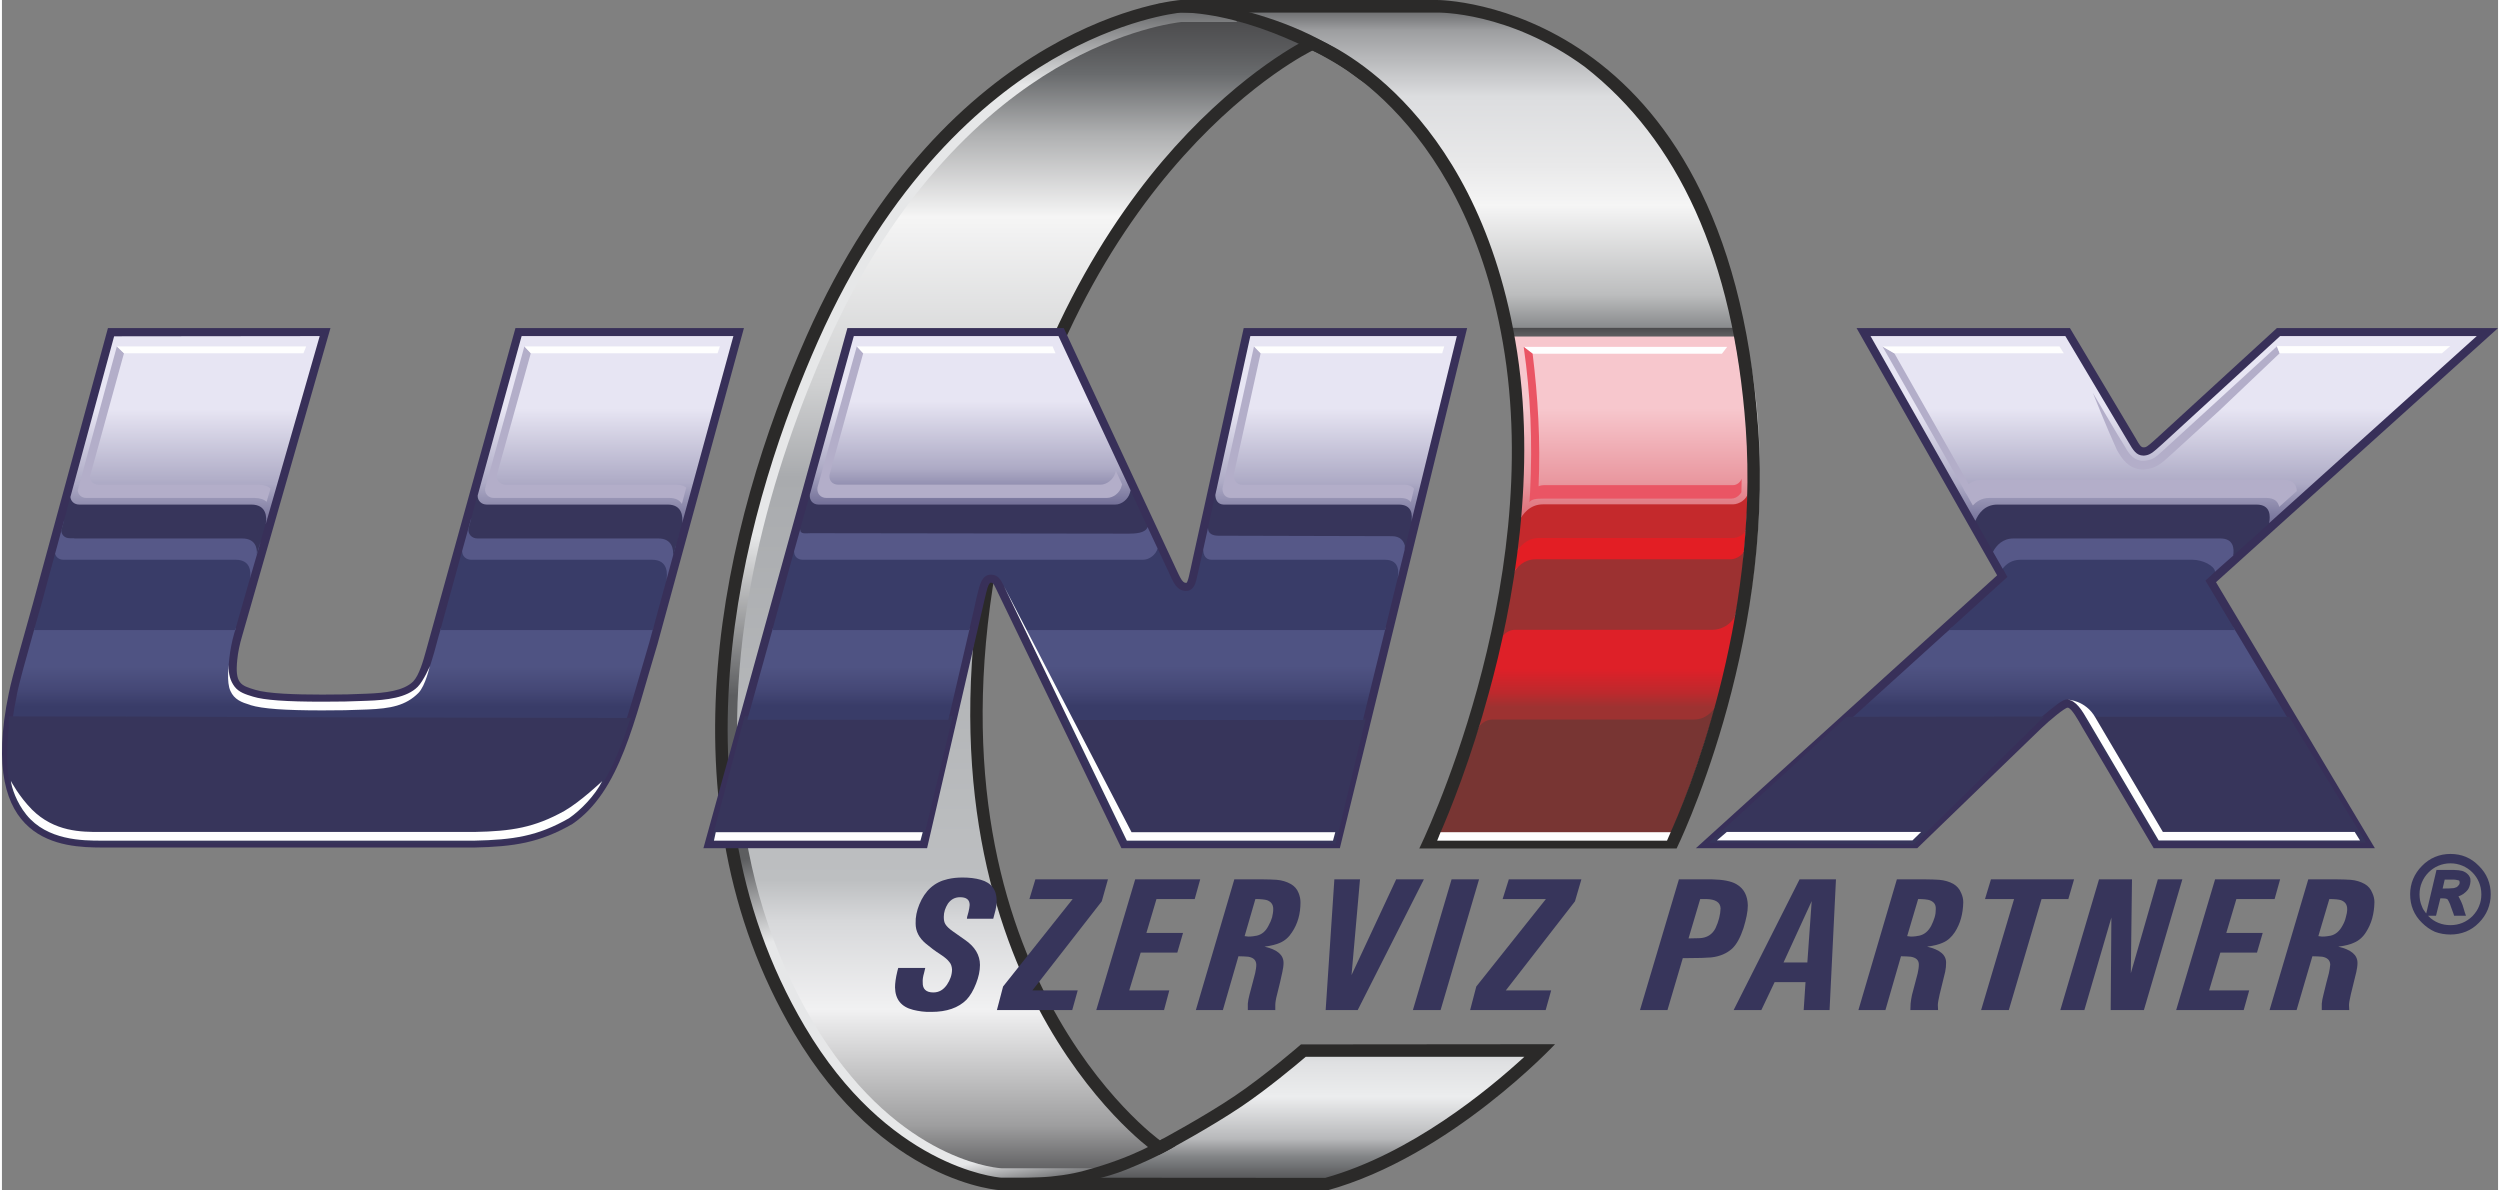 <?xml version="1.0" encoding="UTF-8"?>
<!DOCTYPE svg PUBLIC "-//W3C//DTD SVG 1.1//EN" "http://www.w3.org/Graphics/SVG/1.1/DTD/svg11.dtd">
<!-- Creator: CorelDRAW 2020 (64-Bit) -->
<svg xmlns="http://www.w3.org/2000/svg" xml:space="preserve" width="441px" height="210px" version="1.1" style="shape-rendering:geometricPrecision; text-rendering:geometricPrecision; image-rendering:optimizeQuality; fill-rule:evenodd; clip-rule:evenodd"
viewBox="0 0 109.03 52"
 xmlns:xlink="http://www.w3.org/1999/xlink"
 xmlns:xodm="http://www.corel.com/coreldraw/odm/2003">
 <rect x="0" y="0" width="109.03" height="52" fill="#808080" stroke="none"/>
 <defs>
  <style type="text/css">
   <![CDATA[
    .fil24 {fill:none;fill-rule:nonzero}
    .fil25 {fill:#2B2A29}
    .fil13 {fill:#FEFEFE;fill-rule:nonzero}
    .fil15 {fill:#2B2A29;fill-rule:nonzero}
    .fil14 {fill:#EA5564;fill-rule:nonzero}
    .fil10 {fill:#E31E24;fill-rule:nonzero}
    .fil11 {fill:#C4292C;fill-rule:nonzero}
    .fil36 {fill:#B3AEC9;fill-rule:nonzero}
    .fil9 {fill:#9C3131;fill-rule:nonzero}
    .fil7 {fill:#783533;fill-rule:nonzero}
    .fil27 {fill:#565888;fill-rule:nonzero}
    .fil28 {fill:#37355B;fill-rule:nonzero}
    .fil17 {fill:#393C68;fill-rule:nonzero}
    .fil16 {fill:#383059;fill-rule:nonzero}
    .fil23 {fill:url(#id0)}
    .fil8 {fill:url(#id1)}
    .fil21 {fill:url(#id2)}
    .fil22 {fill:url(#id3)}
    .fil32 {fill:url(#id4)}
    .fil18 {fill:url(#id5)}
    .fil1 {fill:url(#id6)}
    .fil34 {fill:url(#id7)}
    .fil30 {fill:url(#id8)}
    .fil31 {fill:url(#id9)}
    .fil37 {fill:url(#id10)}
    .fil19 {fill:url(#id11)}
    .fil33 {fill:url(#id12)}
    .fil26 {fill:url(#id13)}
    .fil20 {fill:url(#id14)}
    .fil29 {fill:url(#id15)}
    .fil38 {fill:url(#id16)}
    .fil39 {fill:url(#id17)}
    .fil35 {fill:url(#id18)}
    .fil2 {fill:url(#id19)}
    .fil4 {fill:url(#id20)}
    .fil12 {fill:url(#id21)}
    .fil3 {fill:url(#id22)}
    .fil6 {fill:url(#id23)}
    .fil0 {fill:url(#id24)}
    .fil5 {fill:url(#id25)}
   ]]>
  </style>
  <linearGradient id="id0" gradientUnits="userSpaceOnUse" x1="50.45" y1="23.96" x2="50.45" y2="23.83">
   <stop offset="0" style="stop-opacity:1; stop-color:#373059"/>
   <stop offset="0.102" style="stop-opacity:1; stop-color:#373059"/>
   <stop offset="0.298" style="stop-opacity:1; stop-color:#43416E"/>
   <stop offset="0.58" style="stop-opacity:1; stop-color:#4F5383"/>
   <stop offset="0.808" style="stop-opacity:1; stop-color:#444876"/>
   <stop offset="0.922" style="stop-opacity:1; stop-color:#393C68"/>
   <stop offset="1" style="stop-opacity:1; stop-color:#393C68"/>
  </linearGradient>
  <linearGradient id="id1" gradientUnits="userSpaceOnUse" x1="70.13" y1="31.46" x2="70.13" y2="27.6">
   <stop offset="0" style="stop-opacity:1; stop-color:#9D3231"/>
   <stop offset="0.149" style="stop-opacity:1; stop-color:#9D3231"/>
   <stop offset="0.31" style="stop-opacity:1; stop-color:#BD292D"/>
   <stop offset="0.58" style="stop-opacity:1; stop-color:#DE2028"/>
   <stop offset="1" style="stop-opacity:1; stop-color:#DE2028"/>
  </linearGradient>
  <linearGradient id="id2" gradientUnits="userSpaceOnUse" x1="27.42" y1="31.05" x2="27.42" y2="30.93">
   <stop offset="0" style="stop-opacity:1; stop-color:#393C68"/>
   <stop offset="0.149" style="stop-opacity:1; stop-color:#393C68"/>
   <stop offset="0.31" style="stop-opacity:1; stop-color:#444775"/>
   <stop offset="0.58" style="stop-opacity:1; stop-color:#4F5383"/>
   <stop offset="1" style="stop-opacity:1; stop-color:#4F5383"/>
  </linearGradient>
  <linearGradient id="id3" gradientUnits="userSpaceOnUse" xlink:href="#id2" x1="27.48" y1="30.84" x2="27.48" y2="30.71">
  </linearGradient>
  <linearGradient id="id4" gradientUnits="userSpaceOnUse" xlink:href="#id2" x1="52.55" y1="31.44" x2="52.55" y2="27.4">
  </linearGradient>
  <linearGradient id="id5" gradientUnits="userSpaceOnUse" xlink:href="#id2" x1="27.35" y1="31.26" x2="27.35" y2="31.14">
  </linearGradient>
  <linearGradient id="id6" gradientUnits="userSpaceOnUse" x1="56.25" y1="51.75" x2="56.25" y2="45.85">
   <stop offset="0" style="stop-opacity:1; stop-color:#4B4B4D"/>
   <stop offset="0.212" style="stop-opacity:1; stop-color:#848688"/>
   <stop offset="0.341" style="stop-opacity:1; stop-color:#B8B9BB"/>
   <stop offset="0.651" style="stop-opacity:1; stop-color:#ECEDEE"/>
   <stop offset="0.906" style="stop-opacity:1; stop-color:#DFE0E2"/>
   <stop offset="1" style="stop-opacity:1; stop-color:#D2D3D5"/>
  </linearGradient>
  <linearGradient id="id7" gradientUnits="userSpaceOnUse" x1="94.86" y1="22.86" x2="94.86" y2="14.68">
   <stop offset="0" style="stop-opacity:1; stop-color:#737098"/>
   <stop offset="0.212" style="stop-opacity:1; stop-color:#ADAAC5"/>
   <stop offset="0.612" style="stop-opacity:1; stop-color:#E7E5F3"/>
   <stop offset="1" style="stop-opacity:1; stop-color:#E7E5F3"/>
  </linearGradient>
  <linearGradient id="id8" gradientUnits="userSpaceOnUse" x1="41.34" y1="31.46" x2="41.34" y2="31.44">
   <stop offset="0" style="stop-opacity:1; stop-color:#39325C"/>
   <stop offset="0.349" style="stop-opacity:1; stop-color:#39325C"/>
   <stop offset="0.471" style="stop-opacity:1; stop-color:#44426F"/>
   <stop offset="0.58" style="stop-opacity:1; stop-color:#4F5383"/>
   <stop offset="0.58" style="stop-opacity:1; stop-color:#4F5383"/>
   <stop offset="0.651" style="stop-opacity:1; stop-color:#4F5383"/>
   <stop offset="0.831" style="stop-opacity:1; stop-color:#444876"/>
   <stop offset="0.922" style="stop-opacity:1; stop-color:#393C68"/>
   <stop offset="1" style="stop-opacity:1; stop-color:#393C68"/>
  </linearGradient>
  <linearGradient id="id9" gradientUnits="userSpaceOnUse" xlink:href="#id2" x1="90.3" y1="31.44" x2="90.3" y2="27.41">
  </linearGradient>
  <linearGradient id="id10" gradientUnits="userSpaceOnUse" xlink:href="#id7" x1="8.44" y1="22.9" x2="8.44" y2="14.68">
  </linearGradient>
  <linearGradient id="id11" gradientUnits="userSpaceOnUse" xlink:href="#id2" x1="0.42" y1="31.82" x2="0.42" y2="31.79">
  </linearGradient>
  <linearGradient id="id12" gradientUnits="userSpaceOnUse" xlink:href="#id2" x1="37.41" y1="31.44" x2="37.41" y2="27.45">
  </linearGradient>
  <linearGradient id="id13" gradientUnits="userSpaceOnUse" xlink:href="#id2" x1="14.46" y1="31.45" x2="14.46" y2="27.42">
  </linearGradient>
  <linearGradient id="id14" gradientUnits="userSpaceOnUse" xlink:href="#id2" x1="27.29" y1="31.45" x2="27.29" y2="31.35">
  </linearGradient>
  <linearGradient id="id15" gradientUnits="userSpaceOnUse" xlink:href="#id8" x1="5.79" y1="27.52" x2="5.79" y2="27.52">
  </linearGradient>
  <linearGradient id="id16" gradientUnits="userSpaceOnUse" xlink:href="#id7" x1="58.27" y1="22.8" x2="58.27" y2="14.68">
  </linearGradient>
  <linearGradient id="id17" gradientUnits="userSpaceOnUse" xlink:href="#id7" x1="42.31" y1="22.04" x2="42.31" y2="14.68">
  </linearGradient>
  <linearGradient id="id18" gradientUnits="userSpaceOnUse" xlink:href="#id7" x1="26.37" y1="22.85" x2="26.37" y2="14.68">
  </linearGradient>
  <linearGradient id="id19" gradientUnits="userSpaceOnUse" x1="63.27" y1="36.95" x2="63.27" y2="0.19">
   <stop offset="0" style="stop-opacity:1; stop-color:#E8E9EA"/>
   <stop offset="0.039" style="stop-opacity:1; stop-color:#BDBFC1"/>
   <stop offset="0.11" style="stop-opacity:1; stop-color:#848688"/>
   <stop offset="0.212" style="stop-opacity:1; stop-color:#BDBFC1"/>
   <stop offset="0.322" style="stop-opacity:1; stop-color:#E6E7E8"/>
   <stop offset="0.522" style="stop-opacity:1; stop-color:#E6E7E8"/>
   <stop offset="0.659" style="stop-opacity:1; stop-color:#D2D3D5"/>
   <stop offset="0.722" style="stop-opacity:1; stop-color:#E5E5E6"/>
   <stop offset="0.8" style="stop-opacity:1; stop-color:#F8F8F8"/>
   <stop offset="0.827" style="stop-opacity:1; stop-color:#FBFBFB"/>
   <stop offset="0.871" style="stop-opacity:1; stop-color:#FEFEFE"/>
   <stop offset="0.953" style="stop-opacity:1; stop-color:#C1C2C3"/>
   <stop offset="1" style="stop-opacity:1; stop-color:#848688"/>
  </linearGradient>
  <linearGradient id="id20" gradientUnits="userSpaceOnUse" x1="69.19" y1="36.67" x2="69.19" y2="14.32">
   <stop offset="0" style="stop-opacity:1; stop-color:#4B4B4D"/>
   <stop offset="0.012" style="stop-opacity:1; stop-color:#4B4B4D"/>
   <stop offset="0.039" style="stop-opacity:1; stop-color:#5A5B5D"/>
   <stop offset="0.059" style="stop-opacity:1; stop-color:#696B6D"/>
   <stop offset="0.11" style="stop-opacity:1; stop-color:#AFB0B1"/>
   <stop offset="0.18" style="stop-opacity:1; stop-color:whitesmoke"/>
   <stop offset="0.322" style="stop-opacity:1; stop-color:#CFD0D2"/>
   <stop offset="0.4" style="stop-opacity:1; stop-color:#A9ABAE"/>
   <stop offset="0.741" style="stop-opacity:1; stop-color:#BDBFC1"/>
   <stop offset="0.776" style="stop-opacity:1; stop-color:#D7D8D9"/>
   <stop offset="0.851" style="stop-opacity:1; stop-color:#F1F1F2"/>
   <stop offset="0.929" style="stop-opacity:1; stop-color:#9E9EA0"/>
   <stop offset="1" style="stop-opacity:1; stop-color:#4B4B4D"/>
  </linearGradient>
  <linearGradient id="id21" gradientUnits="userSpaceOnUse" x1="71.13" y1="22.77" x2="71.13" y2="14.7">
   <stop offset="0" style="stop-opacity:1; stop-color:#DB6771"/>
   <stop offset="0.212" style="stop-opacity:1; stop-color:#E9979F"/>
   <stop offset="0.612" style="stop-opacity:1; stop-color:#F7C7CD"/>
   <stop offset="1" style="stop-opacity:1; stop-color:#F7C7CD"/>
  </linearGradient>
  <linearGradient id="id22" gradientUnits="userSpaceOnUse" x1="63.18" y1="36.95" x2="63.18" y2="0.19">
   <stop offset="0" style="stop-opacity:1; stop-color:#FEFEFE"/>
   <stop offset="0.549" style="stop-opacity:1; stop-color:#FEFEFE"/>
   <stop offset="0.608" style="stop-opacity:1; stop-color:#C1C2C3"/>
   <stop offset="0.612" style="stop-opacity:1; stop-color:#848688"/>
   <stop offset="0.655" style="stop-opacity:1; stop-color:#BCBDBE"/>
   <stop offset="0.761" style="stop-opacity:1; stop-color:whitesmoke"/>
   <stop offset="0.808" style="stop-opacity:1; stop-color:#E9E9EA"/>
   <stop offset="0.89" style="stop-opacity:1; stop-color:#DCDDDF"/>
   <stop offset="0.969" style="stop-opacity:1; stop-color:#9D9EA0"/>
   <stop offset="1" style="stop-opacity:1; stop-color:#5D5E60"/>
  </linearGradient>
  <linearGradient id="id23" gradientUnits="userSpaceOnUse" x1="41.52" y1="52.52" x2="38.1" y2="33.14">
   <stop offset="0" style="stop-opacity:1; stop-color:#5D5E60"/>
   <stop offset="0.078" style="stop-opacity:1; stop-color:#E6E7E8"/>
   <stop offset="0.639" style="stop-opacity:1; stop-color:#E6E7E8"/>
   <stop offset="0.831" style="stop-opacity:1; stop-color:#5D5E60"/>
   <stop offset="1" style="stop-opacity:1; stop-color:#5D5E60"/>
  </linearGradient>
  <linearGradient id="id24" gradientUnits="userSpaceOnUse" x1="45.34" y1="51.8" x2="45.34" y2="0.19">
   <stop offset="0" style="stop-opacity:1; stop-color:#4B4B4D"/>
   <stop offset="0.051" style="stop-opacity:1; stop-color:#9E9E9F"/>
   <stop offset="0.149" style="stop-opacity:1; stop-color:#F1F1F2"/>
   <stop offset="0.224" style="stop-opacity:1; stop-color:#D7D8DA"/>
   <stop offset="0.259" style="stop-opacity:1; stop-color:#BDBFC1"/>
   <stop offset="0.6" style="stop-opacity:1; stop-color:#A9ABAE"/>
   <stop offset="0.678" style="stop-opacity:1; stop-color:#CFD0D1"/>
   <stop offset="0.82" style="stop-opacity:1; stop-color:whitesmoke"/>
   <stop offset="0.89" style="stop-opacity:1; stop-color:#AFB0B1"/>
   <stop offset="0.941" style="stop-opacity:1; stop-color:#696B6D"/>
   <stop offset="0.961" style="stop-opacity:1; stop-color:#5A5B5D"/>
   <stop offset="0.988" style="stop-opacity:1; stop-color:#4B4B4D"/>
   <stop offset="1" style="stop-opacity:1; stop-color:#4B4B4D"/>
  </linearGradient>
  <linearGradient id="id25" gradientUnits="userSpaceOnUse" x1="43.17" y1="36.54" x2="43.17" y2="0.13">
   <stop offset="0" style="stop-opacity:1; stop-color:#5D5E60"/>
   <stop offset="0.169" style="stop-opacity:1; stop-color:#5D5E60"/>
   <stop offset="0.361" style="stop-opacity:1; stop-color:#E6E7E8"/>
   <stop offset="0.902" style="stop-opacity:1; stop-color:#E6E7E8"/>
   <stop offset="1" style="stop-opacity:1; stop-color:#5D5E60"/>
  </linearGradient>
 </defs>
 <g id="Layer_x0020_1">
  <path class="fil0" d="M43.66 51.8l6.65 0 0.28 -1.69c-0.02,0.01 -0.07,0 -0.07,0l0 0c0,0 -10.81,-7.86 -7.24,-26.14l0 0c3.06,-15.71 12.57,-21.37 13.74,-21.98l0 0 -0.22 -1.8 -5.3 0.05c0,0 -9.91,0.45 -16.11,14.39l0 0c-3.64,8.21 -6.64,20.24 -0.66,30.36l0 0c3.91,6.61 8.93,6.81 8.93,6.81z"/>
  <path class="fil1" d="M67.16 45.85l-10.34 0c0,0 -1.13,1.1 -2.47,2.01l0 0c-1.25,0.84 -3.53,2.43 -5.35,3.03l0 0c-1.81,0.6 -3.66,0.86 -3.66,0.86l0 0 12.35 0c5.38,-1.48 9.47,-5.9 9.47,-5.9z"/>
  <path class="fil2" d="M62.29 0.19l-0.01 0 -10.09 0.01 -0.98 0.18c0.94,-0.08 2.85,0 5.8,1.33l0 0 1.02 0.52c0,0 6.48,3.49 7.94,13.1l0 0c1.65,10.88 -3.79,21.62 -3.79,21.62l0 0 10.93 -0.07c0,0 4.03,-8.55 3.39,-18.29l0 0c-1.18,-18.02 -13.82,-18.39 -14.21,-18.4zm-11.76 0.32l0.68 -0.13c-0.46,0.05 -0.68,0.13 -0.68,0.13l0 0z"/>
  <path class="fil3" d="M62.08 0.19l-0.01 0 -10.09 0.01 -0.78 0.15c1.12,-0.09 3.31,0.08 6.69,1.78l0 0 1.33 0.88c0,0 5.49,3.81 6.68,12.23l0 0c1.54,10.9 -3.63,21.71 -3.63,21.71l0 0 10.63 -0.07c0,0 4.27,-8.55 3.63,-18.29l0 0c-1.18,-18.02 -14.04,-18.39 -14.45,-18.4zm-11.76 0.32l0.88 -0.16c-0.59,0.04 -0.88,0.16 -0.88,0.16l0 0z"/>
  <path class="fil4" d="M65.47 14.32l0.1 0.03c0.61,3.7 0.57,7.65 -0.14,11.73l0 0c-0.58,3.37 -1.59,6.93 -3.08,10.59l10.64 0c3.63,-7.42 4.61,-15.44 3.15,-22.15l0 0c-0.01,-0.06 -0.1,-0.13 -0.11,-0.19l0 0 -0.05 0 0 -0.01 -10.51 0z"/>
  <path class="fil5" d="M51.62 0.14c-0.12,0.01 -0.19,0.01 -0.22,0.01l0 0c-0.01,0 -0.02,0 -0.03,0l0 0c-2.92,0.75 -11.18,3.67 -15.98,14.48l0 0c-2.42,5.45 -5,13.34 -3.6,21.68l0 0 -0.12 0.21 0.17 0.02c0.2,-0.29 0.24,-0.37 0.5,-0.62l0 0 0.05 -0.04 -0.01 -0.07c-1.1,-7.87 1.37,-15.62 3.64,-20.73l0 0c3.07,-6.92 7.14,-10.39 10.01,-12.09l0 0c2.94,-1.73 5.25,-2 5.49,-2.03l0 0 2.41 0 0.05 -0.26c-0.11,-0.05 -0.22,-0.1 -0.34,-0.15l0 0c-0.41,-0.17 -0.83,-0.34 -1.28,-0.42l0 0c-0.25,0 -0.49,0.01 -0.74,0.01zm-0.38 0c0.06,0 0.1,0.01 0.13,0.01l0 0c0.01,0 0.01,0 0.02,-0.01l0 0 -0.22 0 0.07 0z"/>
  <path class="fil6" d="M32.02 34.29c-0.25,0.14 -0.1,0.09 -0.36,0.17l0 0 -0.12 0.09 -0.04 0.2c0.31,3.36 1.6,7.31 3.39,10.43l0 0c3.45,5.99 8.67,6.61 8.73,6.62l0 0 2.03 -0.03 0.02 0c0.37,-0.14 0.41,-0.12 0.47,-0.1l0 0c0.05,0.02 0.1,0.03 0.46,-0.07l0 0 0.75 -0.19 0.86 -0.38 -4.55 0c-0.48,-0.03 -4.77,-0.53 -8.24,-6.4l0 0c-1.8,-3.05 -2.87,-6.49 -3.2,-10.23l0 0 -0.02 -0.22 -0.18 0.11z"/>
  <path class="fil7" d="M72.79 36.64c0.86,-1.94 1.53,-3.89 2.08,-5.84 -0.17,0.29 -0.48,0.52 -0.99,0.52l-8.81 -0.04c-0.27,0 -0.57,0.37 -0.64,0.65l-0.02 0.04c-0.47,1.53 -1.14,3.09 -1.78,4.67l10.16 0z"/>
  <path class="fil8" d="M74.78 27.41l-8.67 0c-0.25,0 -0.5,0.17 -0.61,0.4l0 0c-0.28,1.32 -0.63,2.66 -1.05,4.03l0.01 0c0.11,-0.24 0.39,-0.41 0.64,-0.41l0 0 8.8 0c0.51,0 0.82,-0.34 0.99,-0.63l0 0c0.38,-1.36 0.69,-2.72 0.92,-4.09 -0.16,0.31 -0.48,0.7 -1.03,0.7l0 0z"/>
  <path class="fil9" d="M75.49 24.34l-8.56 0.03c-0.51,0 -0.76,0.4 -0.93,0.69 0,-0.02 0.01,-0.04 0.01,-0.06 -0.05,0.37 -0.11,0.75 -0.18,1.13 -0.1,0.57 -0.24,1.25 -0.37,1.83 0.01,-0.01 0.01,-0.03 0.02,-0.05 0.11,-0.23 0.35,-0.4 0.6,-0.4l8.62 0c0.54,0 0.98,-0.39 1.04,-0.73 0.21,-0.99 0.31,-1.91 0.36,-2.74 -0.11,0.23 -0.37,0.3 -0.61,0.3z"/>
  <path class="fil10" d="M75.59 23.41l-8.51 0c-0.55,0 -0.81,0.48 -0.96,0.79 0,-0.02 0,-0.05 0.01,-0.08 -0.04,0.32 -0.08,0.63 -0.13,0.94 0.17,-0.29 0.48,-0.63 0.99,-0.63l8.52 0c0.24,0 0.54,-0.19 0.59,-0.39 0.03,-0.3 0.06,-0.6 0.08,-0.89 -0.12,0.2 -0.37,0.26 -0.59,0.26z"/>
  <path class="fil11" d="M76.26 21.52c-0.08,0.28 -0.5,0.45 -0.77,0.45l-8.25 -0.01c-0.57,0 -0.84,0.45 -0.97,0.81 -0.04,0.48 -0.09,0.95 -0.15,1.43 0.15,-0.31 0.47,-0.7 1.02,-0.7l8.46 0c0.23,0 0.52,-0.15 0.58,-0.36 0.04,-0.54 0.06,-1.08 0.08,-1.62z"/>
  <path class="fil12" d="M75.68 14.7l-9.64 0c0.39,2.59 0.47,5.29 0.23,8.07l0 0c0.14,-0.31 0.47,-0.74 1.04,-0.74l0 0 8.3 0c0.28,0 0.62,-0.23 0.66,-0.51l0 0 -0.01 0c0.06,-2.28 -0.2,-4.78 -0.58,-6.82z"/>
  <polygon class="fil13" points="66.47,15.15 75.36,15.15 75.13,15.45 66.86,15.45 "/>
  <path class="fil14" d="M66.47 15.15c0.3,2.1 0.39,4.12 0.28,6.35 -0.01,0.14 -0.02,0.29 -0.03,0.44 0.09,-0.14 0.29,-0.16 0.62,-0.16l8.19 0c0.3,0 0.45,-0.28 0.45,-0.28l0.01 -0.59c-0.05,0.15 -0.21,0.28 -0.36,0.28l-8.23 0c-0.12,0 -0.22,0.02 -0.28,0.05 0.09,-1.95 -0.03,-3.92 -0.26,-5.79l-0.39 -0.3z"/>
  <path class="fil15" d="M62.69 0l0 0 -11.21 0c0,0 -10.15,0.74 -16.34,14.69 -3.64,8.21 -6.52,20.3 -0.55,30.42 3.91,6.62 9.03,6.88 9.03,6.88l14.26 0.01c5.38,-1.48 9.96,-6.39 9.96,-6.39l-11.1 0.01c0,0 -1.55,1.35 -2.89,2.25 -1.33,0.9 -3.27,1.94 -3.27,1.94 0,0 -10.57,-7.56 -7.01,-25.84 3.28,-16.8 13.67,-21.76 13.67,-21.76 0,0 6.54,2.5 8.32,12.76 1.89,10.84 -3.65,22.09 -3.65,22.09l11.24 0c0,0 4.26,-8.65 3.56,-18.39 -1.33,-18.66 -13.99,-18.67 -14.02,-18.67zm0 0.55l0 0c0.03,0 3.13,-0.06 6.45,2.37 4.06,3.17 6.49,8.36 7.03,15.79 0.6,8.47 -2.61,16.21 -3.36,17.81l-10.04 0c0.49,-1.12 1.39,-3.35 2.18,-6.26 1.06,-3.84 2.15,-9.69 1.15,-15.39 -1.81,-10.43 -8.38,-13.06 -8.65,-13.17l-0.22 -0.09 -0.22 0.1c-0.11,0.06 -2.73,1.33 -5.78,4.71 -2.79,3.1 -6.48,8.65 -8.2,17.45 -1.87,9.6 0.18,16.24 2.22,20.13 2.23,4.24 4.9,6.18 5.01,6.26l0.27 0.19 0.31 -0.16c0.08,-0.04 1.97,-1.06 3.32,-1.97 1.11,-0.75 2.36,-1.79 2.79,-2.16l9.55 0c-1.59,1.46 -4.96,4.24 -8.7,5.29l-14.16 -0.01c-0.26,-0.02 -4.97,-0.5 -8.57,-6.6 -6.32,-10.69 -2.35,-23.34 0.57,-29.93 3.13,-7.04 7.28,-10.57 10.21,-12.29 3.04,-1.78 5.44,-2.05 5.65,-2.07l11.19 0z"/>
  <path class="fil16" d="M109.03 14.33l-9.66 0 -5.26 4.82c-0.42,0.38 -0.45,0.39 -0.57,0.39 -0.1,0 -0.17,-0.09 -0.34,-0.4l-2.87 -4.81 -9.32 0 6.14 10.8 -13.16 11.92 9.67 0 5.41 -5.23c0.36,-0.35 1.04,-0.91 1.16,-0.91 0.16,0 0.46,0.54 0.64,0.86l3.12 5.28 9.66 0 -6.94 -11.62 12.32 -11.1z"/>
  <path class="fil16" d="M54.24 14.33l-2.22 10.06c-0.15,0.69 -0.22,1.07 -0.29,1.07 -0.2,0 -0.27,-0.25 -0.65,-1.05l-4.7 -10.08 -9.45 0 -6.29 22.72 9.77 0 2.52 -10.9c0.07,-0.29 0.15,-0.7 0.27,-0.7 0.12,0 0.15,0.13 0.31,0.45l5.39 11.15 9.54 0 5.56 -22.72 -9.76 0z"/>
  <path class="fil16" d="M28.63 28.15l3.78 -13.82 -9.98 0 -3.9 14.07c-0.13,0.48 -0.31,1.1 -0.57,1.37 -0.42,0.41 -1.23,0.5 -2.02,0.53 -0.78,0.03 -0.89,0.04 -1.95,0.04 -1.17,0 -2.39,-0.04 -2.93,-0.21 -0.63,-0.19 -0.89,-0.27 -0.78,-1.32 0.03,-0.31 0.1,-0.66 0.22,-1.06l3.85 -13.42 -9.72 0 -3.29 12.08c-0.25,0.92 -0.9,3.14 -1.04,3.87 -1.38,6.63 2.39,6.73 4.06,6.74l9.16 0 7.12 0c1.71,-0.04 2.84,-0.2 4.28,-1.03 2.09,-1.43 2.7,-4.53 3.71,-7.84z"/>
  <path class="fil17" d="M1.34 27.74c-0.01,0.03 -0.01,0.05 -0.02,0.07 0.01,-0.02 0.01,-0.04 0.02,-0.07z"/>
  <path class="fil9" d="M75.22 27.44l0 0c0,-0.01 0,-0.03 0,-0.03 0,0 0,0.02 0,0.03z"/>
  <path class="fil18" d="M27.33 31.27c0.01,-0.05 0.03,-0.1 0.04,-0.15 -0.01,0.05 -0.03,0.1 -0.04,0.15z"/>
  <path class="fil19" d="M0.41 31.83c0.01,-0.02 0.01,-0.03 0.01,-0.05 0,0.01 -0.01,0.03 -0.01,0.05z"/>
  <path class="fil20" d="M27.27 31.46l0 0c0.01,-0.05 0.02,-0.09 0.04,-0.13l0 0c-0.02,0.04 -0.03,0.08 -0.04,0.13z"/>
  <path class="fil21" d="M27.39 31.06c0.02,-0.05 0.04,-0.11 0.05,-0.16 -0.01,0.05 -0.03,0.11 -0.05,0.16z"/>
  <path class="fil22" d="M27.46 30.85c0.01,-0.06 0.03,-0.11 0.05,-0.17 -0.02,0.06 -0.04,0.11 -0.05,0.17z"/>
  <path class="fil23" d="M50.48 23.96l0 0 -0.06 -0.13c0,0 0.03,0.05 0.06,0.13z"/>
  <path class="fil10" d="M66.63 23.87c0.01,-0.03 0.01,-0.06 0.01,-0.09 0,0.03 0,0.06 -0.01,0.09z"/>
  <line class="fil24" x1="66.67" y1="22.97" x2="66.67" y2= "22.97" />
  <path class="fil25" d="M50.44 0.18c0,0 1.71,-0.26 3.74,0.27 1.85,0.49 4.11,1.32 6.2,3.3 0,0 -0.11,0.14 -0.75,-0.24 -0.64,-0.39 0.56,0.63 -0.66,-0.28 -1.08,-0.8 -4.45,-2.62 -7.48,-2.69 -1.29,-0.03 -1.05,-0.36 -1.05,-0.36z"/>
  <path class="fil15" d="M51.25 50.06c0,0 -0.63,0.42 -2.14,1.03 -1.87,0.75 -4.4,0.88 -4.94,0.89 -0.55,0.01 -1.23,-0.52 -0.44,-0.52 0.79,0 2.28,0.03 3.57,-0.33 2.26,-0.61 3.41,-1.39 3.41,-1.39l0.54 0.32z"/>
  <path class="fil26" d="M26.82 31.45l0.45 0c0.08,-0.25 0.16,-0.51 0.24,-0.78l0 0c0.11,-0.37 0.23,-0.76 0.34,-1.15l0 0c0.14,-0.48 0.28,-0.97 0.43,-1.47l0 0 0.17 -0.63 -9.27 0 -0.11 0.38 -0.19 0.7c-0.18,0.62 -0.36,1.21 -0.67,1.52l0 0c-0.5,0.5 -1.38,0.6 -2.25,0.63l0 0 -0.27 0.01c-0.56,0.02 -0.77,0.03 -1.7,0.03l0 0c-1.58,0 -2.55,-0.07 -3.03,-0.22l0 0c-0.35,-0.1 -0.65,-0.2 -0.85,-0.47l0 0c-0.19,-0.26 -0.25,-0.62 -0.18,-1.23l0 0c0.04,-0.36 0.11,-0.74 0.22,-1.12l0 0 0.07 -0.21 -8.79 0 -0.03 0.09c-0.02,0.07 -0.04,0.14 -0.06,0.21l0 0c-0.28,0.99 -0.6,2.13 -0.69,2.61l0 0 0 0.01c-0.08,0.38 -0.14,0.74 -0.19,1.08l26.36 0.01z"/>
  <path class="fil17" d="M28.5 24.34l-7.95 -0.04c-0.23,0 -0.45,-0.01 -0.45,-0.23l-0.95 3.45 9.28 0 0.22 -0.82 0 0 0.36 -1.31 0 0c0.07,-0.28 0.21,-1.05 -0.51,-1.05z"/>
  <path class="fil17" d="M2.7 24.32c-0.19,0 -0.34,0.02 -0.38,-0.13l-0.63 2.32c-0.07,0.25 -0.17,0.6 -0.29,1.01l8.79 0 0.18 -0.64 0.46 -1.6c0.06,-0.32 0.15,-0.94 -0.5,-0.94l-7.63 -0.02z"/>
  <path class="fil27" d="M2.69 24.45l7.52 0c0.64,0 0.68,0.51 0.62,0.83l0.48 -1.65 -0.1 0.29c0.08,-0.28 0.13,-0.94 -0.6,-0.94l-7.33 0 0 0 -0.19 0c-0.19,0 -0.33,-0.11 -0.37,-0.26l-0.4 1.47c0.04,0.15 0.18,0.26 0.37,0.26z"/>
  <path class="fil27" d="M20.5 24.45l7.9 0c0.72,0 0.68,0.66 0.61,0.94l0 0 0.39 -1.44 0.09 -0.32 0.07 -0.25 0 -0.01 -0.15 0.55c0.07,-0.28 0.11,-0.94 -0.61,-0.94l-7.9 0c-0.22,0 -0.38,-0.15 -0.4,-0.35l-0.4 1.44c0,0.22 0.17,0.38 0.4,0.38z"/>
  <path class="fil28" d="M0.3 31.29c-0.01,0.11 0,0.41 0,0.48 -0.18,1.71 -0.04,2.98 0.61,3.78 0.9,1.1 2.63,1.28 3.45,1.29l16.28 -0.02c1.68,-0.04 2.91,-0.35 4.28,-1.13 1.24,-0.86 1.94,-2.48 2.54,-4.33 -9.54,0 -20.39,-0.07 -27.16,-0.07z"/>
  <polygon class="fil29" points="1.4,27.52 10.19,27.52 10.19,27.52 1.4,27.52 "/>
  <path class="fil28" d="M32.44 31.29l-1.45 5.44 9.24 0 1.3 -5.45c-3.78,0 -7.36,0.01 -9.09,0.01z"/>
  <path class="fil28" d="M46.34 31.37l2.71 5.44 9.21 0.04 1.31 -5.47c-3.04,0 -8.34,-0.01 -13.23,-0.01z"/>
  <polygon class="fil30" points="41.34,31.46 41.34,31.44 "/>
  <path class="fil31" d="M97.47 27.41l-12.29 0 -0.32 0.28 -4.15 3.76 8.24 0c0.17,-0.16 0.38,-0.34 0.57,-0.49l0 0c0.47,-0.38 0.59,-0.41 0.71,-0.41l0 0c0.32,0 0.55,0.34 0.87,0.9l0 0 8.79 0 -2.17 -3.63 0 0 -0.25 -0.41z"/>
  <polygon class="fil32" points="46.59,31.45 59.45,31.45 59.65,30.62 60.44,27.41 44.66,27.4 44.78,27.69 "/>
  <path class="fil28" d="M99.9 31.31l-9 0c0.01,0.02 3.22,5.44 3.22,5.44l9.14 0.05 -3.36 -5.49z"/>
  <path class="fil17" d="M85.04 27.52l12.5 0 -1.29 -2.16 0.42 -0.39c0.18,-0.25 -0.44,-0.63 -0.89,-0.63l-7.67 0c-0.37,0 -0.57,0.26 -0.73,0.47l0.22 0.39 -2.56 2.32z"/>
  <path class="fil28" d="M80.58 31.31l-6.02 5.5 8.96 0.07c0,0 5.64,-5.54 5.68,-5.58 -3.25,0 -6.62,0.01 -8.62,0.01z"/>
  <polygon class="fil33" points="32.56,31.44 41.34,31.44 41.49,30.79 41.34,31.44 42.27,27.45 33.67,27.45 33.58,27.77 "/>
  <path class="fil27" d="M97.46 24.27c0.21,-0.27 0.08,-0.85 -0.51,-0.85l-9.24 -0.02c-0.48,0 -0.77,0.42 -0.74,0.7l0.42 0.74c0.16,-0.21 0.41,-0.39 0.78,-0.39l7.51 0c0.45,0 0.96,0.26 0.99,0.52l0.79 -0.7z"/>
  <path class="fil28" d="M61.13 21.99l-7.76 0.01c-0.24,-0.01 -0.35,-0.2 -0.36,-0.44l-0.33 1.51c0,0.25 0.11,0.45 0.37,0.45l7.64 0c0.44,0 0.56,0.24 0.58,0.5l0.29 -1.22c0.06,-0.31 0.16,-0.81 -0.43,-0.81z"/>
  <path class="fil28" d="M34.86 23.13c0,0.22 0.17,0.39 0.41,0.39l14.13 0c0.28,0 0.56,-0.22 0.64,-0.5l-0.74 -1.59 -0.1 0.13c-0.08,0.28 -0.29,0.41 -0.57,0.41l-12.9 0.02c-0.25,0 -0.41,-0.23 -0.44,-0.39l-0.43 1.53z"/>
  <path class="fil28" d="M29.7 22.86c0.05,-0.32 0.15,-0.87 -0.47,-0.87l-7.99 0.01c-0.24,0 -0.36,-0.19 -0.47,-0.36l-0.39 1.44c-0.04,0.24 0.14,0.44 0.39,0.44l7.9 0c0.61,0 0.68,0.48 0.64,0.8l0.39 -1.46z"/>
  <path class="fil28" d="M98.62 21.99l-11.46 0.02c-0.55,0 -0.86,0.36 -0.99,0.67l0.8 1.42c0.15,-0.28 0.42,-0.58 0.9,-0.58l9.03 0c0.58,0 0.61,0.44 0.56,0.75l1.57 -1.41c0.06,-0.31 0.21,-0.87 -0.41,-0.87z"/>
  <path class="fil28" d="M2.97 23.51l0.19 0 0 0.01 7.33 0c0.57,0 0.67,0.4 0.64,0.71l0.38 -1.33c0.06,-0.31 0.17,-0.92 -0.5,-0.92l-7.44 -0.01c0,0 -0.44,-0.12 -0.58,-0.26l-0.4 1.47c0.02,0.2 0.16,0.33 0.38,0.33z"/>
  <path class="fil34" d="M99.51 14.68l-5.16 4.73c-0.41,0.37 -0.53,0.47 -0.78,0.49l0 0 -0.03 0c-0.31,0 -0.45,-0.24 -0.65,-0.58l0 0 -2.76 -4.64 -8.51 0 4.58 8.07c0.13,-0.31 0.4,-0.71 0.96,-0.71l0 0 11.32 0c0.62,0 0.61,0.5 0.55,0.81l9.07 -8.17 -8.59 0z"/>
  <path class="fil35" d="M22.7 14.68l-1.92 6.96c-0.01,0.23 0.16,0.4 0.4,0.4l0 0 7.9 0c0.62,0 0.67,0.5 0.63,0.81l2.24 -8.17 -9.25 0z"/>
  <path class="fil36" d="M22.01 21.17c-0.24,0 -0.41,-0.17 -0.4,-0.4l1.49 -5.34 -0.28 -0.3 -1.72 6.22c-0.01,0.23 0.15,0.4 0.39,0.4l7.66 0c0.29,0 0.46,0.11 0.55,0.26l0.19 -0.71c-0.1,-0.08 -0.23,-0.13 -0.43,-0.13l-7.45 0z"/>
  <path class="fil37" d="M4.9 14.69l-1.91 7.02c0.02,0.19 0.17,0.33 0.39,0.33l0 0 0.19 0 0 0 7.32 0c0.67,0 0.69,0.55 0.63,0.86l0 0 2.36 -8.22 -8.98 0.01z"/>
  <line class="fil24" x1="5.02" y1="15.13" x2="5.02" y2= "15.13" />
  <path class="fil36" d="M3.69 21.75l0.19 0 0 0 7.15 0c0.24,0 0.43,0.07 0.53,0.17l0.17 -0.58c-0.1,-0.1 -0.29,-0.17 -0.53,-0.17l-6.79 0 0 0 -0.19 0c-0.22,0 -0.36,-0.14 -0.38,-0.34l1.49 -5.4 0 0 -0.31 -0.3 -1.71 6.29c0.02,0.19 0.16,0.33 0.38,0.33z"/>
  <polygon class="fil13" points="5.02,15.13 13.29,15.13 13.17,15.43 5.33,15.43 "/>
  <polygon class="fil13" points="22.82,15.13 31.36,15.13 31.26,15.43 23.1,15.43 "/>
  <path class="fil36" d="M99.47 22.14l0.77 -0.69c-0.01,-0.25 -0.14,-0.49 -0.57,-0.49l-13.19 0c-0.39,0 -0.63,0.19 -0.79,0.41l0.4 0.71c0.16,-0.18 0.39,-0.33 0.72,-0.33l12.1 0c0.37,0 0.52,0.18 0.56,0.39z"/>
  <polygon class="fil36" points="82.14,15.13 85.81,21.58 86.15,21.58 82.66,15.43 "/>
  <path class="fil36" d="M99.37 15.13l-5.04 4.61c-0.26,0.24 -0.38,0.32 -0.54,0.35 -0.06,0.02 -0.13,0.03 -0.21,0.04l-0.04 0c-0.02,0 -0.05,0 -0.08,0 -0.01,0 -0.02,0 -0.04,0 0,0 -0.01,-0.01 -0.01,-0.01 -0.36,-0.06 -0.54,-0.36 -0.72,-0.68l-0.27 -0.44 -1.09 -1.84c0,0 0.63,1.58 1.05,2.49 0.21,0.37 0.51,0.86 1.16,0.86l0.06 -0.01c0.48,-0.03 0.72,-0.25 1.16,-0.65l2.09 -1.91 2.64 -2.51 -0.12 -0.3z"/>
  <path class="fil17" d="M42.25 27.52l0.21 -0.91 0.12 -0.55c0.01,-0.03 0.02,-0.07 0.03,-0.11 0.1,-0.42 0.2,-0.85 0.59,-0.85 0.32,0 0.44,0.25 0.56,0.49 0.02,0.05 0.04,0.1 0.07,0.15l0 0.01 0.86 1.77 15.72 0 0.21 -0.86 0.31 -1.27 0 0c0.08,-0.28 0.3,-1.13 -0.41,-1.13l-7.58 -0.01c-0.26,0 -0.46,0.01 -0.47,-0.24 0,0 -0.26,1.18 -0.3,1.33 -0.04,0.15 -0.13,0.47 -0.44,0.47 -0.4,0 -0.54,-0.31 -0.79,-0.87 -0.04,-0.09 -0.33,-0.71 -0.46,-0.98 -0.08,0.27 -0.52,0.24 -0.8,0.24l-14.63 0.02c-0.23,0 -0.45,0.08 -0.45,-0.14l-0.95 3.44 8.6 0z"/>
  <path class="fil27" d="M61.27 24.01c-0.01,-0.03 0.01,-0.12 0.01,-0.17 -0.05,-0.21 -0.2,-0.42 -0.57,-0.42l-7.57 -0.02c-0.26,0 -0.46,-0.09 -0.46,-0.34l-0.21 0.95c0.01,0.25 0.11,0.44 0.37,0.44l7.57 0c0.71,0 0.6,0.66 0.52,0.94l0 0 0.34 -1.38z"/>
  <path class="fil38" d="M63.55 14.68l-9.02 0 -1.53 6.94c0.01,0.24 0.12,0.41 0.36,0.42l0 0 7.65 0c0.59,0 0.61,0.45 0.55,0.76l0 0 1.99 -8.12z"/>
  <path class="fil36" d="M61.22 21.17l-7.05 0c-0.25,0 -0.35,-0.18 -0.37,-0.41l1.18 -5.33 -0.29 -0.3 -1.38 6.21c0.01,0.24 0.13,0.41 0.37,0.41l7.4 0c0.23,0 0.38,0.07 0.46,0.18l0.14 -0.58c-0.08,-0.11 -0.22,-0.18 -0.46,-0.18z"/>
  <path class="fil27" d="M50.04 23.02c-0.08,0.27 -0.55,0.29 -0.82,0.29l-13.88 -0.02c-0.24,0 -0.48,0.06 -0.47,-0.17l-0.27 0.96c0,0.22 0.15,0.37 0.38,0.37l14.86 0c0.28,0 0.56,-0.22 0.64,-0.49l-0.44 -0.94z"/>
  <polygon class="fil27" points="35,22.65 35,22.65 34.95,22.81 "/>
  <path class="fil39" d="M46.15 14.68l-8.94 0 -1.92 6.92c-0.03,0.24 0.12,0.44 0.38,0.44l0 0 12.96 0c0.28,0 0.56,-0.23 0.64,-0.51l0 0 0.03 -0.11 -3.15 -6.74z"/>
  <path class="fil36" d="M48.66 20.57l-0.03 0.09c-0.08,0.28 -0.37,0.51 -0.64,0.51l-11.46 0c-0.26,0 -0.42,-0.19 -0.38,-0.44l1.47 -5.3 -0.28 -0.3 -1.72 6.17c-0.03,0.25 0.13,0.45 0.39,0.45l12.25 0c0.28,0 0.57,-0.22 0.64,-0.5l0.03 -0.09 -0.27 -0.59z"/>
  <polygon class="fil13" points="106.58,15.43 99.49,15.43 99.37,15.12 106.94,15.12 "/>
  <polygon class="fil13" points="54.98,15.43 62.91,15.43 63,15.13 54.69,15.13 "/>
  <polygon class="fil13" points="37.62,15.43 37.34,15.13 45.89,15.13 46.02,15.43 "/>
  <polygon class="fil13" points="90.06,15.43 82.65,15.43 82.13,15.13 89.87,15.13 "/>
  <path class="fil13" d="M18.69 29.09c0.01,0 -0.28,0.66 -0.53,0.91 -0.48,0.48 -1.35,0.58 -2.21,0.61l-0.29 0.01c-0.53,0.02 -0.75,0.03 -1.67,0.03 -1.58,0 -2.54,-0.07 -3.02,-0.22 -0.33,-0.1 -0.62,-0.19 -0.81,-0.44 -0.18,-0.24 -0.28,-0.55 -0.25,-0.95 0,0 -0.11,0.75 0.07,1.14 0.17,0.38 0.49,0.5 0.86,0.61l0.02 0.01c0.52,0.16 1.49,0.23 3.13,0.23 0.93,0 1.15,-0.01 1.69,-0.03l0.29 -0.01c1.01,-0.04 1.67,-0.17 2.22,-0.72 0.31,-0.31 0.5,-1.18 0.5,-1.18z"/>
  <polygon class="fil13" points="62.69,36.72 72.73,36.72 72.89,36.35 62.84,36.35 "/>
  <polygon class="fil13" points="31.1,36.72 40.12,36.72 40.22,36.35 31.18,36.35 "/>
  <path class="fil13" d="M43.77 25.61c0,0 5.03,10.41 5.36,11.1l0.01 0.01 9 0 0.1 -0.37 -8.9 0c-0.3,-0.58 -5.57,-10.74 -5.57,-10.74z"/>
  <path class="fil13" d="M102.77 36.34l-8.38 0 -2.95 -5c-0.43,-0.76 -1.21,-0.78 -1.21,-0.78 0.37,0.04 0.62,0.45 0.92,0.97l3.05 5.17 0.01 0.01 8.79 0 -0.23 -0.37z"/>
  <polygon class="fil13" points="74.91,36.71 83.45,36.71 83.83,36.34 75.34,36.34 "/>
  <path class="fil13" d="M24.57 35.42c-1.31,0.73 -2.31,0.89 -3.94,0.92l-16.36 0c-0.79,0 -1.98,0 -2.96,-0.98 -0.58,-0.59 -0.92,-1.25 -0.92,-1.25 0.03,0.28 0.24,0.94 0.68,1.48 0.91,1.12 2.45,1.13 3.29,1.13l16.27 0 0.01 0c1.7,-0.04 2.75,-0.19 4.13,-0.98 0.52,-0.36 1.14,-1 1.45,-1.62 0,0 -0.95,0.9 -1.65,1.3z"/>
  <path class="fil28" d="M107.28 38.7l0 0c-0.02,0.02 -0.04,0.04 -0.06,0.05 -0.02,0.01 -0.04,0.02 -0.05,0.02l-0.01 0c-0.03,0.02 -0.09,0.03 -0.16,0.03l-0.01 0c-0.08,0.01 -0.18,0.01 -0.3,0.01l-0.08 0 0.09 -0.39 0.25 0c0.12,0 0.22,0 0.29,0.02 0.05,0.01 0.08,0.02 0.09,0.02 0.01,0.02 0.02,0.04 0.02,0.06 0.01,0.02 0,0.04 0,0.07 -0.01,0.02 -0.01,0.04 -0.02,0.05 -0.02,0.02 -0.03,0.04 -0.05,0.06zm0.92 0.88l0 0c-0.06,0.16 -0.16,0.3 -0.29,0.44l0 0c-0.27,0.26 -0.59,0.39 -0.96,0.39 -0.37,0 -0.7,-0.13 -0.96,-0.39 0,-0.01 -0.01,-0.01 -0.01,-0.02l0.34 0 0.02 -0.08 0.17 -0.68 0.05 0c0.08,0 0.13,0 0.18,0.01 0.04,0.01 0.06,0.02 0.08,0.03 0.01,0.01 0.03,0.04 0.06,0.1 0.03,0.06 0.07,0.14 0.1,0.25l0 0 0.11 0.3 0.02 0.07 0.52 0 -0.05 -0.14 -0.1 -0.33c-0.01,-0.03 -0.03,-0.06 -0.04,-0.1 -0.02,-0.04 -0.04,-0.08 -0.06,-0.13l0 0.01c-0.02,-0.05 -0.04,-0.09 -0.06,-0.12 -0.01,-0.01 -0.01,-0.02 -0.02,-0.04 0,0 0.01,0 0.01,0 0.08,-0.03 0.14,-0.06 0.2,-0.1 0.08,-0.06 0.15,-0.12 0.2,-0.19 0.05,-0.07 0.08,-0.15 0.1,-0.24 0.02,-0.09 0.02,-0.16 0.01,-0.24 -0.02,-0.07 -0.06,-0.15 -0.12,-0.2l0 0c-0.06,-0.06 -0.14,-0.11 -0.24,-0.14 -0.09,-0.02 -0.21,-0.04 -0.34,-0.04l-0.78 0 -0.02 0.09 -0.42 1.78 -0.01 0.03c-0.08,-0.1 -0.15,-0.2 -0.19,-0.32 -0.07,-0.16 -0.1,-0.33 -0.1,-0.52 0,-0.74 0.6,-1.35 1.35,-1.35 0.74,0 1.35,0.59 1.35,1.35 0,0.19 -0.03,0.36 -0.1,0.52zm-0.01 -1.76c-0.34,-0.35 -0.75,-0.52 -1.24,-0.52 -0.48,0 -0.91,0.18 -1.24,0.52l0 0c-0.34,0.34 -0.52,0.77 -0.52,1.24 0,0.49 0.17,0.91 0.52,1.25l0 0c0.17,0.17 0.36,0.3 0.56,0.39 0.21,0.08 0.44,0.12 0.68,0.12 0.48,0 0.91,-0.17 1.24,-0.51 0.34,-0.34 0.52,-0.77 0.52,-1.25 0,-0.47 -0.17,-0.9 -0.52,-1.24z"/>
  <path class="fil28" d="M40.33 42.28l-0.05 0.21c-0.05,0.17 -0.07,0.31 -0.06,0.43 -0.01,0.28 0.15,0.43 0.46,0.43 0.25,0 0.44,-0.11 0.6,-0.34 0.14,-0.21 0.22,-0.43 0.22,-0.67 -0.01,-0.12 -0.04,-0.23 -0.11,-0.31 -0.08,-0.11 -0.21,-0.22 -0.38,-0.33 -0.25,-0.16 -0.46,-0.32 -0.65,-0.48 -0.3,-0.25 -0.45,-0.54 -0.45,-0.88 -0.01,-0.28 0.05,-0.56 0.16,-0.83 0.25,-0.61 0.66,-0.98 1.24,-1.11 0.21,-0.05 0.43,-0.07 0.65,-0.07 0.29,0 0.56,0.03 0.8,0.1 0.46,0.13 0.69,0.44 0.69,0.92 0,0.14 -0.02,0.27 -0.05,0.4l-0.1 0.38 -1.15 0 0.01 -0.08 0.06 -0.22c0.03,-0.11 0.04,-0.21 0.05,-0.3 0,-0.23 -0.14,-0.34 -0.42,-0.34 -0.23,0 -0.4,0.1 -0.53,0.28 -0.12,0.19 -0.18,0.38 -0.18,0.58 0,0.14 0.02,0.24 0.07,0.32 0.06,0.1 0.17,0.2 0.31,0.3l0.54 0.38c0.44,0.3 0.66,0.67 0.66,1.1 0,0.26 -0.06,0.53 -0.17,0.81 -0.12,0.31 -0.26,0.54 -0.42,0.71 -0.35,0.35 -0.86,0.53 -1.53,0.53 -0.29,0.01 -0.56,-0.03 -0.8,-0.09 -0.52,-0.13 -0.78,-0.46 -0.79,-0.98 0,-0.18 0.03,-0.41 0.1,-0.7l0.04 -0.15 1.18 0z"/>
  <polygon class="fil28" points="43.73,43.09 46.77,39.27 44.88,39.27 45.14,38.41 48.31,38.41 48.04,39.37 45.01,43.26 46.99,43.26 46.75,44.12 43.46,44.12 "/>
  <polygon class="fil28" points="49.5,38.41 52.34,38.41 52.1,39.27 50.43,39.27 49.99,40.75 51.59,40.75 51.34,41.61 49.74,41.61 49.24,43.26 50.99,43.26 50.76,44.12 47.8,44.12 "/>
  <path class="fil28" d="M54.28 40.89l0.16 0.02c0.15,0 0.27,-0.02 0.37,-0.04 0.22,-0.05 0.39,-0.19 0.51,-0.43 0.07,-0.12 0.12,-0.24 0.16,-0.37 0.03,-0.13 0.05,-0.25 0.05,-0.36 0,-0.2 -0.09,-0.32 -0.27,-0.39 -0.1,-0.03 -0.27,-0.05 -0.51,-0.05l-0.47 1.62zm-0.45 -2.48l1.24 0c0.23,0 0.44,0.01 0.61,0.02 0.23,0.02 0.43,0.08 0.61,0.18 0.16,0.09 0.28,0.22 0.35,0.4 0.05,0.13 0.08,0.26 0.08,0.4 0,0.51 -0.12,0.94 -0.37,1.31 -0.13,0.21 -0.31,0.37 -0.52,0.46 -0.15,0.07 -0.38,0.13 -0.68,0.17 0.56,0.13 0.83,0.36 0.83,0.71 0,0.12 -0.02,0.25 -0.05,0.39l-0.1 0.45 -0.13 0.53c-0.06,0.22 -0.08,0.38 -0.08,0.47l0 0.22 -1.2 0 0 -0.28c0.01,-0.11 0.03,-0.23 0.07,-0.38l0.14 -0.53 0.11 -0.42c0.03,-0.14 0.05,-0.26 0.05,-0.38 -0.01,-0.19 -0.12,-0.3 -0.35,-0.34 -0.13,-0.01 -0.27,-0.02 -0.43,-0.02l-0.68 2.35 -1.18 0 1.68 -5.71z"/>
  <polygon class="fil28" points="58.2,38.41 59.32,38.41 58.95,42.59 60.9,38.41 62.11,38.41 59.22,44.12 57.82,44.12 "/>
  <polygon class="fil28" points="63.32,38.41 64.52,38.41 62.84,44.12 61.63,44.12 "/>
  <polygon class="fil28" points="64.4,43.09 67.44,39.27 65.55,39.27 65.82,38.41 68.99,38.41 68.71,39.37 65.69,43.26 67.67,43.26 67.43,44.12 64.13,44.12 "/>
  <path class="fil28" d="M73.67 40.99l0.47 -0.01c0.33,-0.01 0.57,-0.16 0.71,-0.44 0.14,-0.3 0.21,-0.59 0.22,-0.86 -0.01,-0.27 -0.22,-0.4 -0.63,-0.41l-0.26 0 -0.51 1.72zm-0.42 -2.58l1.44 0c0.49,0.01 0.85,0.08 1.07,0.21 0.33,0.19 0.49,0.5 0.5,0.93 0,0.27 -0.07,0.6 -0.19,0.99 -0.14,0.42 -0.3,0.71 -0.49,0.89 -0.24,0.22 -0.55,0.35 -0.92,0.39 -0.21,0.02 -0.55,0.03 -1.01,0.03l-0.23 0 -0.67 2.27 -1.2 0 1.7 -5.71z"/>
  <path class="fil28" d="M77.82 42.04l1.04 0 0.19 -2.68 -1.23 2.68zm0.7 -3.63l1.59 0 -0.28 5.71 -1.13 0 0.08 -1.22 -1.35 0 -0.58 1.22 -1.21 0 2.88 -5.71z"/>
  <path class="fil28" d="M83.22 40.89l0.16 0.02c0.15,0 0.27,-0.02 0.37,-0.04 0.22,-0.05 0.39,-0.19 0.52,-0.43 0.06,-0.12 0.11,-0.24 0.15,-0.37 0.04,-0.13 0.05,-0.25 0.05,-0.36 0.01,-0.2 -0.08,-0.32 -0.27,-0.39 -0.1,-0.03 -0.26,-0.05 -0.5,-0.05l-0.48 1.62zm-0.45 -2.48l1.24 0c0.23,0 0.44,0.01 0.61,0.02 0.23,0.02 0.44,0.08 0.62,0.18 0.15,0.09 0.27,0.22 0.34,0.4 0.06,0.13 0.09,0.26 0.09,0.4 -0.01,0.51 -0.13,0.94 -0.37,1.31 -0.14,0.21 -0.31,0.37 -0.53,0.46 -0.15,0.07 -0.37,0.13 -0.68,0.17 0.56,0.13 0.84,0.36 0.83,0.71 0,0.12 -0.01,0.25 -0.04,0.39l-0.11 0.45 -0.13 0.53c-0.05,0.22 -0.08,0.38 -0.08,0.47l0.01 0.22 -1.21 0 0.01 -0.28c0.01,-0.11 0.03,-0.23 0.06,-0.38l0.14 -0.53 0.11 -0.42c0.03,-0.14 0.05,-0.26 0.05,-0.38 0,-0.19 -0.12,-0.3 -0.35,-0.34 -0.12,-0.01 -0.27,-0.02 -0.43,-0.02l-0.68 2.35 -1.18 0 1.68 -5.71z"/>
  <polygon class="fil28" points="87.89,39.27 86.62,39.27 86.88,38.41 90.51,38.41 90.26,39.27 89.09,39.27 87.66,44.12 86.45,44.12 "/>
  <polygon class="fil28" points="91.6,38.41 93.04,38.41 92.99,42.51 94.17,38.41 95.24,38.41 93.56,44.12 92.11,44.12 92.14,40.08 90.96,44.12 89.91,44.12 "/>
  <polygon class="fil28" points="96.67,38.41 99.51,38.41 99.27,39.27 97.6,39.27 97.16,40.75 98.75,40.75 98.5,41.61 96.9,41.61 96.41,43.26 98.16,43.26 97.92,44.12 94.97,44.12 "/>
  <path class="fil28" d="M101.18 40.89l0.16 0.02c0.15,0 0.28,-0.02 0.38,-0.04 0.21,-0.05 0.38,-0.19 0.51,-0.43 0.07,-0.12 0.12,-0.24 0.15,-0.37 0.04,-0.13 0.06,-0.25 0.06,-0.36 0,-0.2 -0.09,-0.32 -0.27,-0.39 -0.1,-0.03 -0.27,-0.05 -0.51,-0.05l-0.48 1.62zm-0.44 -2.48l1.23 0c0.24,0 0.44,0.01 0.62,0.02 0.23,0.02 0.43,0.08 0.61,0.18 0.16,0.09 0.27,0.22 0.34,0.4 0.06,0.13 0.09,0.26 0.09,0.4 -0.01,0.51 -0.13,0.94 -0.37,1.31 -0.13,0.21 -0.31,0.37 -0.53,0.46 -0.14,0.07 -0.37,0.13 -0.68,0.17 0.56,0.13 0.84,0.36 0.84,0.71 0,0.12 -0.02,0.25 -0.05,0.39l-0.11 0.45 -0.13 0.53c-0.05,0.22 -0.08,0.38 -0.08,0.47l0.01 0.22 -1.2 0 0 -0.28c0.01,-0.11 0.03,-0.23 0.07,-0.38l0.13 -0.53 0.11 -0.42c0.03,-0.14 0.05,-0.26 0.06,-0.38 -0.01,-0.19 -0.13,-0.3 -0.35,-0.34 -0.13,-0.01 -0.27,-0.02 -0.43,-0.02l-0.69 2.35 -1.18 0 1.69 -5.71z"/>
 </g>
</svg>
